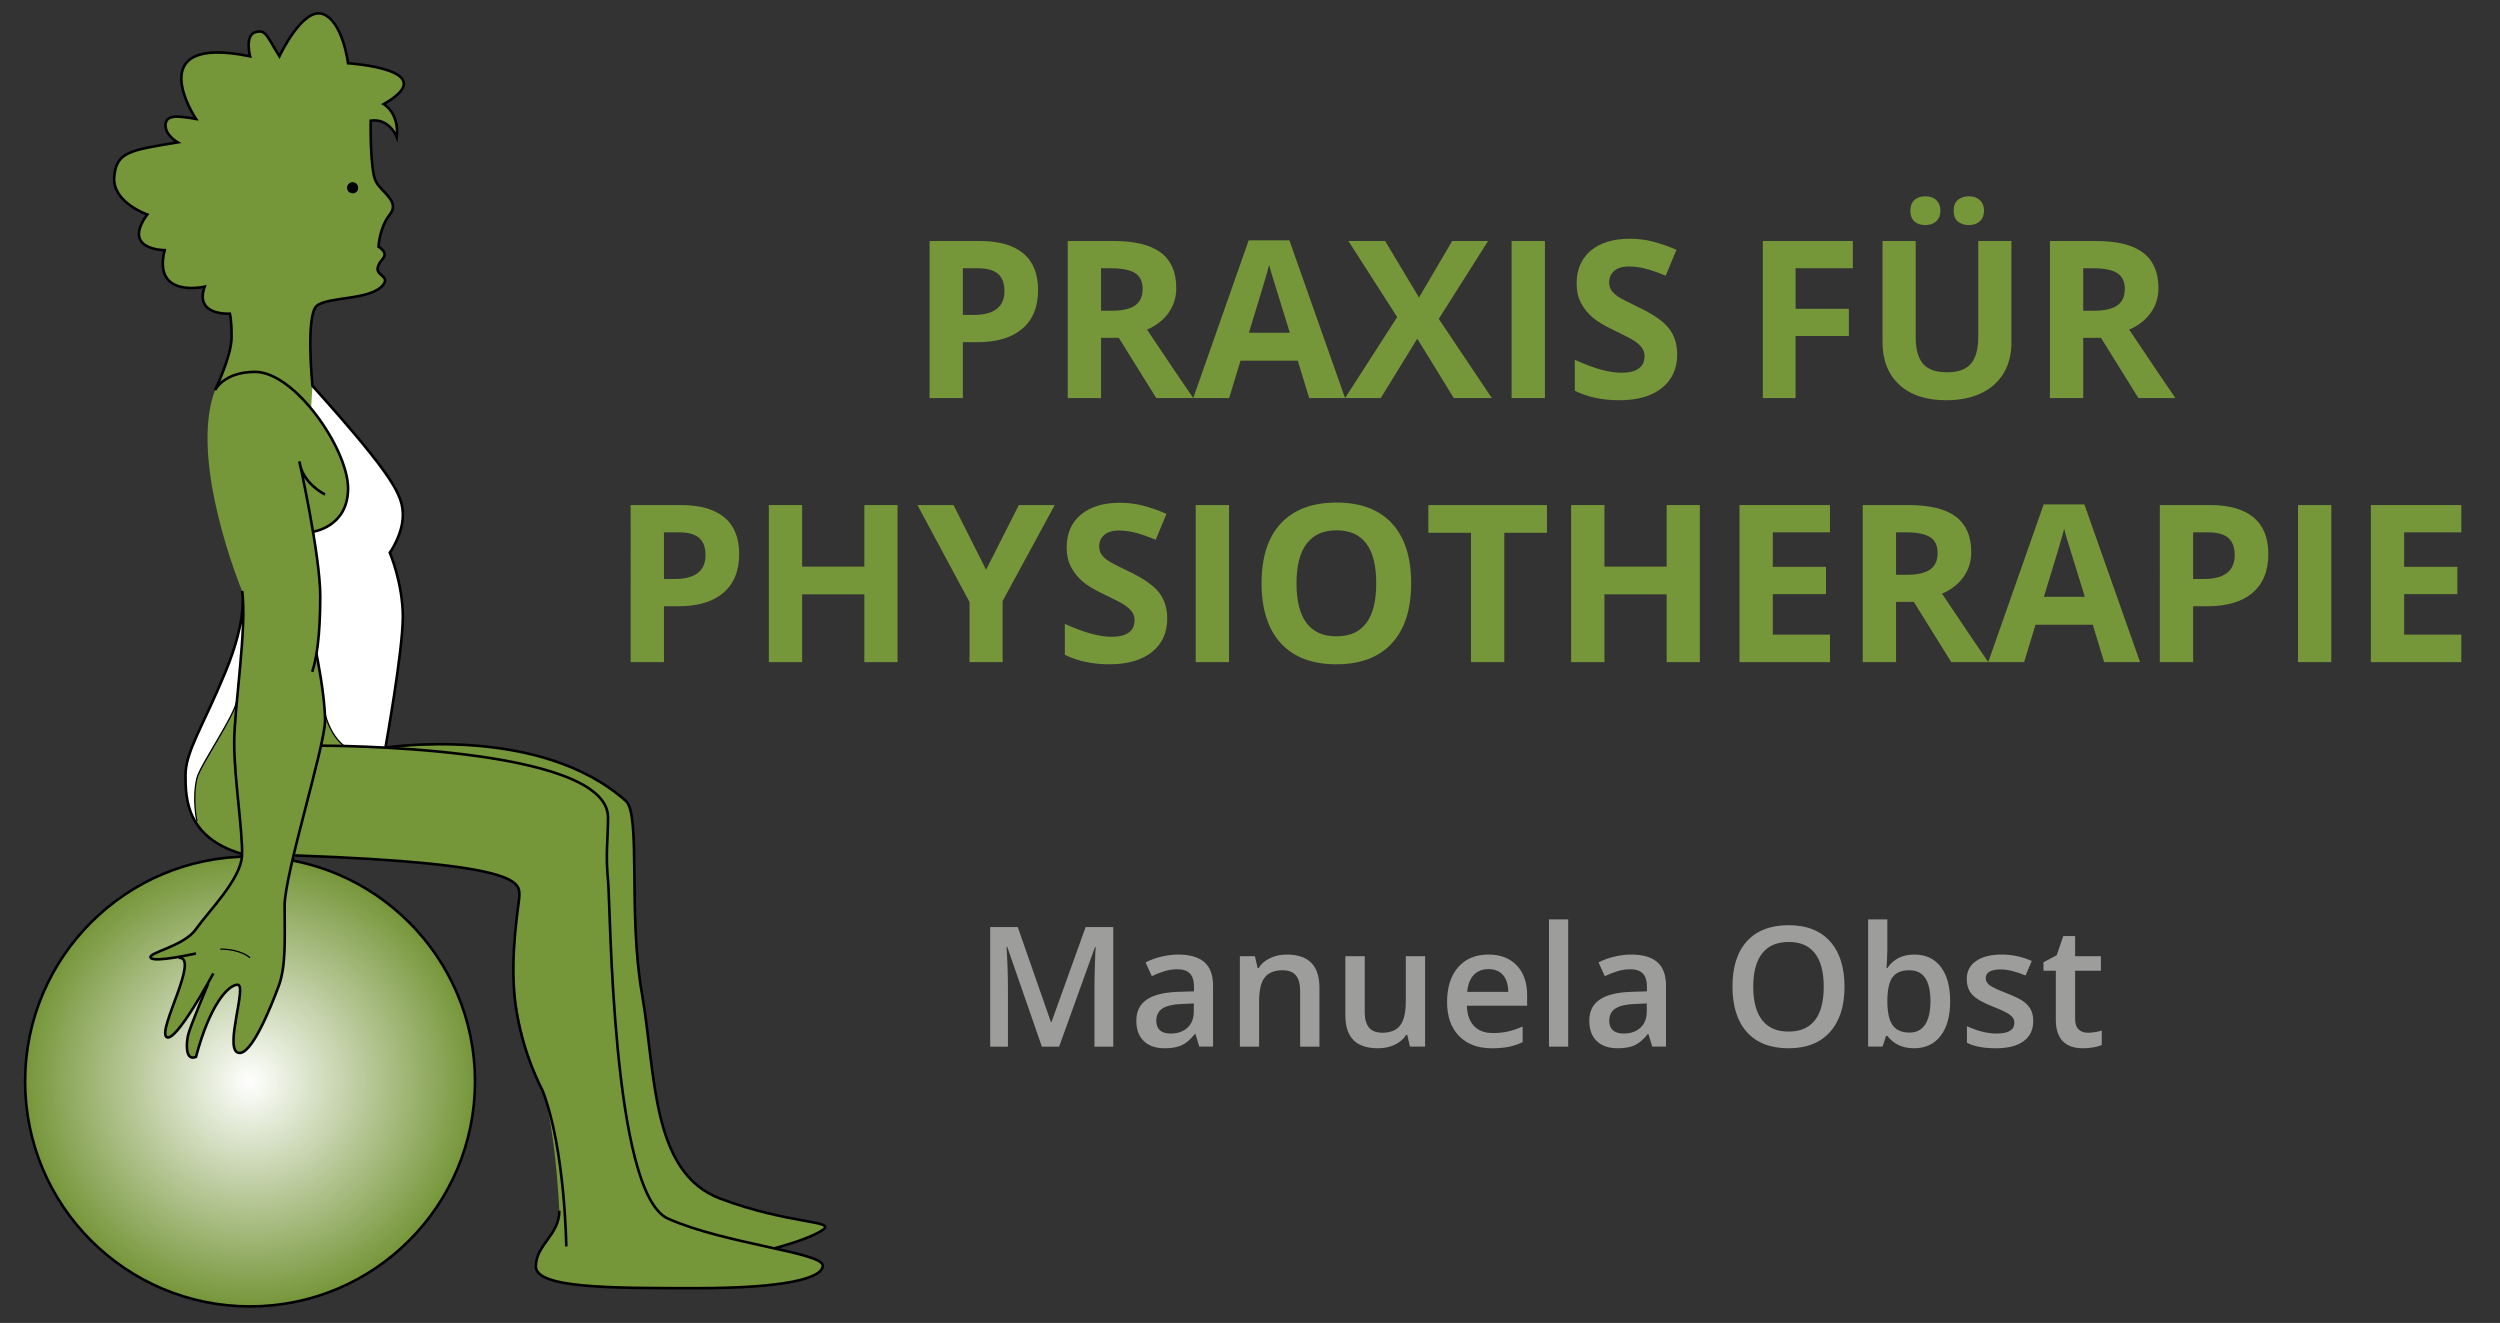 <?xml version="1.0" encoding="utf-8"?>
<!-- Generator: Adobe Illustrator 16.0.3, SVG Export Plug-In . SVG Version: 6.00 Build 0)  -->
<!DOCTYPE svg PUBLIC "-//W3C//DTD SVG 1.1//EN" "http://www.w3.org/Graphics/SVG/1.1/DTD/svg11.dtd">
<svg version="1.1" id="Ebene_1" xmlns="http://www.w3.org/2000/svg" xmlns:xlink="http://www.w3.org/1999/xlink" x="0px" y="0px"
	 width="480px" height="254px" viewBox="0 0 480 254" enable-background="new 0 0 480 254" xml:space="preserve">
<rect x="0" y="0" width="480" height="254" fill="#333333" stroke="none"/>
<g>
	
		<radialGradient id="SVGID_1_" cx="47.973" cy="45.573" r="43.189" gradientTransform="matrix(1 0 0 -1 0.04 253.215)" gradientUnits="userSpaceOnUse">
		<stop  offset="0" style="stop-color:#FFFFFF"/>
		<stop  offset="1" style="stop-color:#76963A"/>
	</radialGradient>
	<circle fill="url(#SVGID_1_)" stroke="#000000" stroke-width="0.5" stroke-miterlimit="10" cx="48.013" cy="207.642" r="43.189"/>
	<path fill="#76963A" d="M148.65,239.68c0,0,6.646-1.701,9.318-3.539c2.672-1.834-6.346-1.002-19.696-6.009
		c-13.352-5.008-12.35-24.2-15.022-39.391c-2.672-15.191-0.169-34.359-3.091-36.96c-16.606-14.784-46.921-9.984-46.921-9.984
		l0.767,1.252l-8.008-1.877c-2.84-2.335-3.587-6.177-3.587-6.177l-6.635,7.054l47.32,17.776l11.768,55.082l14.897,24.659
		L148.65,239.68"/>
	<path fill="#76963A" d="M59.941,78.693c-3.361-4.138-7.43-7.293-10.97-7.293c-6.024,0-7.68,3.505-7.68,3.505
		s3.173-6.507,3.173-10.182c0-3.672-0.333-4.506-0.333-4.506s-6.842,0.499-4.839-5.175c0,0-10.016,2.335-7.68-7.01
		c0,0-8.344,0.002-3.336-6.842c0,0-6.729-2.348-6.345-7.179c0.383-4.832,2.945-5.157,12.185-6.676c0,0-2.417-1.361-2.335-3.339
		c0.083-1.977,2.085-1.793,5.841-1.167c0,0-10.935-16.358,10.39-12.018c0,0-1.044-4.005,0.989-4.62
		c2.035-0.615,2.202,0.679,4.644,4.62c0,0,4.424-9.43,8.297-8.123c3.873,1.306,4.886,9.459,4.886,9.459s18.532,1.166,6.846,7.844
		c0,0,3.004,1.67,2.504,6.343c0,0-1.334-3.671-5.007-3.17c0,0-0.169,9.514,1.001,11.684c1.169,2.168,4.675,3.84,2.672,6.343
		c-2.003,2.504-2.171,6.175-2.171,6.175s1.17,0.667,1.17,1.502s-1.174,1.334-1.339,2.67c-0.163,1.336,2.188,1.521,1.17,3.005
		c-2.172,3.172-10.68,2.339-12.851,4.174c-2.171,1.834-0.837,15.354-0.837,15.354L59.941,78.693z"/>
	<path fill="#76963A" d="M41.292,74.905c0,0,1.655-3.505,7.68-3.505c7.679,0,17.858,14.853,17.858,22.365
		c0,7.511-6.842,8.347-6.842,8.347s1.502,9.301,1.502,12.352c0,4.473-0.246,7.805-0.603,10.276l-0.125,0.808
		c0,0,1.647,7.945,1.647,12.785s-7.761,29.38-7.761,35.553s0.333,11.517-1.17,15.522c-1.502,4.006-5.341,13.684-7.844,12.683
		c-2.504-1.001,1.835-13.019,0-13.019c-1.834,0-5.339,3.841-8.011,13.855c0,0-5.927,2.672,3.336-16.023
		c0,0-7.347,13.684-9.013,12.182s6.514-15.52,2.34-15.186l-1.167,0.015c-1.951,0.294-3.868,0.446-4.178-0.022
		c-0.664-0.994,6.345-2.16,8.682-5.5c2.335-3.342,8.677-9.612,8.844-14.153c0.168-4.542-1.502-14.812-1.502-21.61
		s2.527-22.491,1.515-29.166C46.479,113.462,36.112,88.509,41.292,74.905z"/>
	<path fill="#76963A" d="M45.501,134.413c-0.379,2.973-6.858,12.593-7.694,15.019c-1.687,4.883,0.363,9.318,0.363,9.318
		c1.581,2.109,4.147,3.986,8.306,5.208l10.174,0.282c44.233,1.587,43.064,5.304,43.064,7.808c0,2.503-0.668,4.175-0.668,4.175
		s-2.676,16.104,4.507,31.42c3.015,6.436,3.841,24.83,3.841,24.83c0,4.672-4.507,6.51-4.507,10.68
		c0,4.178,14.184,4.175,30.877,4.175c16.692,0,24.204-1.835,24.204-4.341c0-2.502-18.864-4.174-29.712-9.012
		c-10.848-4.846-11.016-60.007-11.517-65.015s0-7.761,0-12.017c0-13.885-55.109-13.771-55.109-13.771L45.501,134.413z"/>
	<path fill="#FFFFFF" d="M45.572,133.654c0.676-7.183,1.588-15.715,0.908-20.191c0,0,1.161,5.007-3.18,15.521
		c-4.343,10.515-7.681,15.314-7.681,19.841c0,2.7,0.067,6.438,2.376,9.687l-0.188-0.818c0,0-0.936-4.256,0-8.262
		c0.583-2.5,7.315-12.045,7.694-15.019L45.572,133.654z"/>
	<path fill="#FFFFFF" d="M59.729,78.431c4.033,4.877,7.1,11.212,7.1,15.333c0,7.511-6.842,8.347-6.842,8.347l0.297,1.109
		c0.677,4.19,1.205,8.391,1.205,11.243c0,4.777-0.282,8.254-0.681,10.772l-0.047,0.313c0,0,1.127,5.437,1.514,10.054l0.133,1.394
		c0,0,0.748,3.842,3.587,6.177l8.008,0.375c0,0,3.341-18.569,3.341-25.078c0-6.51-2.5-12.353-2.5-12.353s2.5-3.503,2.5-7.177
		c0-3.674-1.334-7.012-17.358-24.87L59.729,78.431z"/>
	<circle cx="67.708" cy="36.057" r="1.043"/>
	<path fill="none" stroke="#000000" stroke-width="0.5" stroke-miterlimit="10" d="M61.63,143.172c0,0,55.109-0.113,55.109,13.771
		c0,4.256-0.501,7.01,0,12.017c0.501,5.007,0.668,60.169,11.517,65.015c10.848,4.838,29.712,6.51,29.712,9.012
		c0,2.506-7.511,4.341-24.204,4.341c-16.693,0-30.877,0.003-30.877-4.175c0-4.17,4.507-6.008,4.507-10.68"/>
	<path fill="none" stroke="#000000" stroke-width="0.5" stroke-miterlimit="10" d="M108.727,239.313c0,0-0.218-18.728-4.558-29.949"
		/>
	<path fill="none" stroke="#000000" stroke-width="0.5" stroke-miterlimit="10" d="M104.169,209.363c0,0-3.944-7.081-5.227-16.715
		c-1.166-9.397,0.771-19.287,0.771-20.602c0-2.504,1.169-6.221-43.064-7.808"/>
	<path fill="none" stroke="#000000" stroke-width="0.5" stroke-miterlimit="10" d="M74.004,143.547c0,0,29.548-4.55,46.154,10.234
		c2.922,2.602,0.418,21.77,3.091,36.96s1.67,34.383,15.022,39.391c13.351,5.007,22.368,4.175,19.696,6.009
		c-2.671,1.838-9.318,3.538-9.318,3.538"/>
	<path fill="none" stroke="#000000" stroke-width="0.5" stroke-miterlimit="10" d="M74.004,143.547c0,0,3.341-18.569,3.341-25.078
		c0-6.51-2.5-12.353-2.5-12.353s2.5-3.503,2.5-7.177s-1.334-7.012-17.358-24.87c0,0-1.334-13.52,0.837-15.354
		c2.171-1.835,10.679-1.002,12.851-4.174c1.018-1.484-1.333-1.669-1.17-3.005c0.165-1.336,1.339-1.835,1.339-2.67
		c0-0.834-1.17-1.502-1.17-1.502s0.168-3.671,2.171-6.175c2.003-2.503-1.503-4.175-2.672-6.343
		c-1.17-2.169-1.001-11.684-1.001-11.684c3.673-0.5,5.007,3.17,5.007,3.17c0.5-4.672-2.504-6.343-2.504-6.343
		c11.686-6.678-6.846-7.844-6.846-7.844s-1.013-8.153-4.886-9.459c-3.873-1.307-8.297,8.123-8.297,8.123
		c-2.442-3.94-2.609-5.234-4.644-4.62c-2.034,0.614-0.989,4.62-0.989,4.62c-21.325-4.34-10.39,12.018-10.39,12.018
		c-3.756-0.626-5.758-0.81-5.841,1.167c-0.083,1.978,2.335,3.339,2.335,3.339c-9.24,1.519-11.802,1.844-12.185,6.676
		c-0.384,4.831,6.345,7.179,6.345,7.179c-5.008,6.844,3.336,6.842,3.336,6.842c-2.336,9.346,7.68,7.01,7.68,7.01
		c-2.003,5.674,4.839,5.175,4.839,5.175s0.333,0.834,0.333,4.506c0,3.674-3.173,10.182-3.173,10.182s1.655-3.505,7.68-3.505
		c7.679,0,17.858,14.853,17.858,22.365c0,7.511-6.842,8.347-6.842,8.347"/>
	<path fill="none" stroke="#000000" stroke-width="0.5" stroke-miterlimit="10" d="M62.409,94.934c0,0-4.381-2.087-4.925-6.342
		c0,0,4.006,18.026,4.006,25.872c0,7.845-0.755,12.184-1.545,14.521"/>
	<path fill="none" stroke="#000000" stroke-width="0.5" stroke-miterlimit="10" d="M40.959,186.904c0,0-7.347,13.684-9.013,12.182
		s6.514-15.52,2.34-15.186"/>
	<path fill="none" stroke="#000000" stroke-width="0.5" stroke-miterlimit="10" d="M37.623,183.063c0,0-8.016,1.828-8.682,0.83
		c-0.664-0.994,6.345-2.16,8.682-5.5c2.335-3.341,8.677-9.611,8.844-14.152c0.168-4.542-1.502-14.811-1.502-21.61
		c0-6.799,2.527-22.491,1.515-29.166c0,0,1.161,5.007-3.18,15.522c-4.343,10.514-7.681,15.313-7.681,19.84
		c0,4.529,0.188,11.998,10.857,15.132"/>
	<path fill="none" stroke="#000000" stroke-width="0.25" stroke-miterlimit="10" d="M48.013,183.893c0,0-1.709-1.664-5.715-1.664"/>
	<path fill="none" stroke="#000000" stroke-width="0.25" stroke-miterlimit="10" d="M62.409,136.995c0,0,0.748,3.842,3.587,6.177"/>
	<path fill="none" stroke="#000000" stroke-width="0.25" stroke-miterlimit="10" d="M37.807,157.693c0,0-0.936-4.256,0-8.262
		c0.583-2.5,7.315-12.046,7.694-15.02"/>
	<circle cx="67.708" cy="36.057" r="1.043"/>
	<path fill="none" stroke="#000000" stroke-width="0.5" stroke-miterlimit="10" d="M39.955,188.891c0,0-3.46,8.246-3.829,9.793
		c-0.369,1.545-0.615,5.103,1.496,4.244c2.672-10.015,6.177-13.855,8.011-13.855c1.835,0-2.504,12.017,0,13.019
		c2.503,1.001,6.342-8.676,7.844-12.683c1.502-4.006,1.17-9.35,1.17-15.522c0-6.172,7.761-30.713,7.761-35.553
		s-1.647-12.785-1.647-12.785"/>
</g>
<g>
	<path fill="#76963A" d="M199.312,55.678c0,3.246-1.015,5.728-3.043,7.447c-2.029,1.72-4.914,2.579-8.654,2.579h-2.744v10.728
		h-6.395v-30.16h9.634c3.658,0,6.44,0.787,8.345,2.362S199.312,52.556,199.312,55.678z M184.871,60.464h2.104
		c1.967,0,3.438-0.388,4.415-1.165c0.976-0.777,1.464-1.909,1.464-3.394c0-1.499-0.409-2.606-1.228-3.321
		c-0.818-0.715-2.101-1.073-3.847-1.073h-2.909V60.464z"/>
	<path fill="#76963A" d="M211.401,64.858v11.574h-6.395v-30.16h8.788c4.098,0,7.131,0.746,9.098,2.238
		c1.967,1.492,2.95,3.758,2.95,6.797c0,1.774-0.488,3.353-1.465,4.734c-0.977,1.382-2.359,2.465-4.146,3.25
		c4.539,6.78,7.496,11.161,8.871,13.141h-7.097l-7.2-11.574H211.401z M211.401,59.659h2.063c2.022,0,3.514-0.336,4.477-1.01
		c0.962-0.674,1.444-1.733,1.444-3.177c0-1.43-0.492-2.448-1.475-3.054c-0.983-0.604-2.506-0.907-4.569-0.907h-1.939V59.659z"/>
	<path fill="#76963A" d="M251.362,76.432l-2.187-7.179h-10.994l-2.188,7.179h-6.894l10.648-30.285h7.819l10.685,30.285H251.362z
		 M247.649,63.889c-2.021-6.505-3.16-10.184-3.413-11.037c-0.255-0.853-0.438-1.527-0.549-2.022
		c-0.451,1.761-1.752,6.113-3.898,13.059H247.649z"/>
	<path fill="#76963A" d="M286.433,76.432h-7.303l-7.014-11.408l-7.014,11.408h-6.85l10.006-15.555l-9.366-14.605h7.056l6.498,10.851
		l6.374-10.851h6.892l-9.47,14.956L286.433,76.432z"/>
	<path fill="#76963A" d="M290.229,76.432v-30.16h6.396v30.16H290.229z"/>
	<path fill="#76963A" d="M322.019,68.056c0,2.723-0.979,4.869-2.939,6.437c-1.959,1.567-4.687,2.352-8.179,2.352
		c-3.219,0-6.065-0.605-8.541-1.815v-5.941c2.035,0.908,3.758,1.547,5.167,1.918c1.411,0.372,2.699,0.557,3.869,0.557
		c1.402,0,2.479-0.268,3.228-0.804c0.75-0.537,1.125-1.334,1.125-2.394c0-0.591-0.165-1.117-0.495-1.578
		c-0.33-0.461-0.815-0.905-1.454-1.331c-0.641-0.426-1.943-1.106-3.909-2.042c-1.844-0.867-3.226-1.698-4.147-2.496
		c-0.921-0.797-1.657-1.726-2.207-2.785c-0.551-1.059-0.825-2.297-0.825-3.714c0-2.667,0.904-4.765,2.713-6.292
		c1.808-1.527,4.309-2.29,7.498-2.29c1.569,0,3.064,0.186,4.488,0.557c1.423,0.372,2.911,0.894,4.466,1.568l-2.063,4.972
		c-1.609-0.66-2.939-1.121-3.992-1.382c-1.053-0.261-2.087-0.392-3.104-0.392c-1.211,0-2.139,0.282-2.785,0.846
		s-0.97,1.299-0.97,2.207c0,0.564,0.131,1.056,0.392,1.475c0.261,0.42,0.678,0.825,1.248,1.217s1.922,1.097,4.054,2.115
		c2.819,1.348,4.751,2.699,5.797,4.053S322.019,66.089,322.019,68.056z"/>
	<path fill="#76963A" d="M344.753,76.432h-6.292v-30.16h17.288v5.24h-10.996v7.777h10.232v5.219h-10.232V76.432z"/>
	<path fill="#76963A" d="M386.197,46.271v19.516c0,2.228-0.498,4.18-1.495,5.858s-2.438,2.964-4.321,3.857
		c-1.885,0.894-4.113,1.341-6.685,1.341c-3.879,0-6.891-0.994-9.036-2.981c-2.145-1.987-3.218-4.707-3.218-8.159V46.271h6.374
		v18.463c0,2.325,0.468,4.03,1.403,5.116s2.482,1.629,4.642,1.629c2.091,0,3.607-0.546,4.549-1.64
		c0.941-1.094,1.413-2.809,1.413-5.147V46.271H386.197z M366.785,40.474c0-0.894,0.258-1.582,0.773-2.063
		c0.517-0.482,1.215-0.722,2.094-0.722c0.908,0,1.62,0.255,2.136,0.763c0.517,0.509,0.773,1.183,0.773,2.021
		c0,0.826-0.261,1.489-0.783,1.991c-0.523,0.502-1.231,0.752-2.126,0.752c-0.879,0-1.577-0.241-2.094-0.722
		C367.043,42.015,366.785,41.341,366.785,40.474z M375.1,40.474c0-0.962,0.278-1.667,0.835-2.115c0.557-0.446,1.248-0.67,2.073-0.67
		c0.894,0,1.606,0.247,2.135,0.743c0.529,0.495,0.795,1.176,0.795,2.042c0,0.839-0.269,1.506-0.805,2.001
		c-0.537,0.496-1.245,0.743-2.125,0.743c-0.825,0-1.517-0.223-2.073-0.67C375.378,42.101,375.1,41.41,375.1,40.474z"/>
	<path fill="#76963A" d="M399.977,64.858v11.574h-6.395v-30.16h8.788c4.098,0,7.131,0.746,9.099,2.238
		c1.966,1.492,2.949,3.758,2.949,6.797c0,1.774-0.488,3.353-1.465,4.734c-0.977,1.382-2.358,2.465-4.146,3.25
		c4.539,6.78,7.495,11.161,8.871,13.141h-7.097l-7.199-11.574H399.977z M399.977,59.659h2.063c2.021,0,3.515-0.336,4.477-1.01
		c0.964-0.674,1.444-1.733,1.444-3.177c0-1.43-0.492-2.448-1.475-3.054c-0.983-0.604-2.507-0.907-4.569-0.907h-1.94V59.659z"/>
	<path fill="#76963A" d="M141.921,106.377c0,3.246-1.015,5.729-3.043,7.447c-2.028,1.719-4.913,2.579-8.654,2.579h-2.744v10.728
		h-6.395V96.97h9.634c3.658,0,6.439,0.787,8.345,2.362C140.968,100.907,141.921,103.255,141.921,106.377z M127.48,111.163h2.104
		c1.967,0,3.438-0.389,4.415-1.166s1.465-1.909,1.465-3.394c0-1.499-0.409-2.606-1.228-3.321c-0.818-0.715-2.101-1.073-3.848-1.073
		h-2.908V111.163z"/>
	<path fill="#76963A" d="M172.329,127.13h-6.375v-13.017H154.01v13.017h-6.395V96.97h6.395v11.821h11.944V96.97h6.375V127.13z"/>
	<path fill="#76963A" d="M189.327,109.389l6.292-12.418h6.89l-10.005,18.422v11.738h-6.354v-11.532L176.146,96.97h6.931
		L189.327,109.389z"/>
	<path fill="#76963A" d="M224.108,118.754c0,2.723-0.979,4.869-2.939,6.437c-1.96,1.567-4.687,2.352-8.18,2.352
		c-3.218,0-6.065-0.605-8.541-1.815v-5.941c2.036,0.908,3.758,1.547,5.168,1.918s2.699,0.557,3.868,0.557
		c1.402,0,2.479-0.268,3.229-0.805c0.749-0.536,1.124-1.334,1.124-2.393c0-0.591-0.165-1.117-0.495-1.578
		c-0.33-0.461-0.815-0.905-1.455-1.331c-0.639-0.426-1.942-1.106-3.909-2.042c-1.843-0.867-3.226-1.699-4.147-2.497
		c-0.921-0.797-1.657-1.726-2.207-2.785c-0.551-1.059-0.826-2.297-0.826-3.714c0-2.667,0.905-4.765,2.713-6.292
		s4.308-2.29,7.499-2.29c1.567,0,3.063,0.186,4.486,0.557s2.912,0.894,4.466,1.568l-2.063,4.972c-1.609-0.66-2.94-1.121-3.992-1.382
		c-1.052-0.261-2.087-0.392-3.105-0.392c-1.21,0-2.138,0.282-2.785,0.846s-0.969,1.299-0.969,2.207c0,0.564,0.13,1.056,0.392,1.475
		c0.261,0.42,0.677,0.826,1.248,1.217s1.922,1.097,4.054,2.115c2.819,1.348,4.751,2.699,5.797,4.053
		C223.585,115.127,224.108,116.788,224.108,118.754z"/>
	<path fill="#76963A" d="M229.576,127.13V96.97h6.398v30.16H229.576z"/>
	<path fill="#76963A" d="M270.941,112.009c0,4.992-1.237,8.83-3.713,11.511c-2.477,2.682-6.024,4.023-10.646,4.023
		s-8.169-1.341-10.645-4.023c-2.476-2.682-3.713-6.532-3.713-11.553c0-5.02,1.241-8.853,3.723-11.501
		c2.482-2.647,6.042-3.971,10.677-3.971s8.179,1.334,10.634,4.002C269.714,103.166,270.941,107.003,270.941,112.009z
		 M248.93,112.009c0,3.37,0.64,5.907,1.919,7.612c1.278,1.705,3.19,2.558,5.734,2.558c5.104,0,7.654-3.389,7.654-10.17
		c0-6.794-2.538-10.191-7.612-10.191c-2.545,0-4.463,0.856-5.756,2.568S248.93,108.64,248.93,112.009z"/>
	<path fill="#76963A" d="M288.826,127.13h-6.396v-24.838h-8.189V96.97h22.775v5.322h-8.19V127.13z"/>
	<path fill="#76963A" d="M326.372,127.13h-6.375v-13.017h-11.944v13.017h-6.395V96.97h6.395v11.821h11.944V96.97h6.375V127.13z"/>
	<path fill="#76963A" d="M351.355,127.13h-17.371V96.97h17.371v5.24H340.38v6.622h10.212v5.24H340.38v7.777h10.976V127.13z"/>
	<path fill="#76963A" d="M364.041,115.557v11.574h-6.395V96.97h8.788c4.098,0,7.131,0.746,9.099,2.238
		c1.966,1.492,2.949,3.758,2.949,6.797c0,1.774-0.489,3.352-1.465,4.734c-0.977,1.382-2.358,2.465-4.146,3.25
		c4.539,6.78,7.495,11.161,8.87,13.141h-7.096l-7.199-11.574H364.041z M364.041,110.358h2.063c2.021,0,3.515-0.337,4.477-1.011
		c0.963-0.674,1.444-1.733,1.444-3.177c0-1.43-0.492-2.448-1.475-3.054c-0.984-0.604-2.508-0.907-4.569-0.907h-1.94V110.358z"/>
	<path fill="#76963A" d="M404.001,127.13l-2.187-7.179h-10.996l-2.188,7.179h-6.89l10.645-30.285h7.819l10.687,30.285H404.001z
		 M400.287,114.587c-2.021-6.505-3.159-10.184-3.413-11.037c-0.256-0.853-0.438-1.526-0.548-2.022
		c-0.453,1.761-1.753,6.114-3.898,13.059H400.287z"/>
	<path fill="#76963A" d="M435.523,106.377c0,3.246-1.015,5.729-3.044,7.447c-2.028,1.719-4.913,2.579-8.653,2.579h-2.744v10.728
		h-6.395V96.97h9.634c3.658,0,6.439,0.787,8.345,2.362C434.57,100.907,435.523,103.255,435.523,106.377z M421.082,111.163h2.105
		c1.966,0,3.438-0.389,4.414-1.166s1.465-1.909,1.465-3.394c0-1.499-0.409-2.606-1.228-3.321c-0.819-0.715-2.101-1.073-3.848-1.073
		h-2.909V111.163z"/>
	<path fill="#76963A" d="M441.216,127.13V96.97h6.396v30.16H441.216z"/>
	<path fill="#76963A" d="M472.573,127.13h-17.37V96.97h17.37v5.24h-10.976v6.622h10.213v5.24h-10.213v7.777h10.976V127.13z"/>
</g>
<g>
	<path fill="#9D9D9C" d="M200.04,200.954l-6.657-19.171h-0.125c0.178,2.848,0.267,5.517,0.267,8.008v11.163h-3.407v-22.955h5.291
		l6.375,18.261h0.094l6.563-18.261h5.307v22.955h-3.611v-11.352c0-1.142,0.028-2.628,0.086-4.46
		c0.058-1.831,0.107-2.941,0.149-3.328h-0.126l-6.893,19.14H200.04z"/>
	<path fill="#9D9D9C" d="M230.265,200.954l-0.738-2.418h-0.125c-0.839,1.057-1.68,1.777-2.528,2.158
		c-0.848,0.383-1.938,0.574-3.266,0.574c-1.707,0-3.039-0.461-3.996-1.382c-0.958-0.921-1.437-2.225-1.437-3.91
		c0-1.789,0.665-3.14,1.994-4.051s3.355-1.408,6.077-1.491l2.999-0.095v-0.926c0-1.109-0.258-1.939-0.777-2.488
		c-0.519-0.55-1.321-0.824-2.41-0.824c-0.89,0-1.743,0.13-2.56,0.392c-0.816,0.262-1.602,0.57-2.355,0.927l-1.193-2.638
		c0.942-0.492,1.973-0.866,3.093-1.122c1.121-0.257,2.177-0.386,3.171-0.386c2.209,0,3.876,0.482,5.003,1.444
		c1.125,0.964,1.689,2.477,1.689,4.538v11.697H230.265z M224.769,198.442c1.339,0,2.416-0.375,3.227-1.123
		c0.812-0.749,1.216-1.798,1.216-3.148v-1.507l-2.228,0.094c-1.738,0.063-3.002,0.354-3.792,0.872
		c-0.791,0.519-1.185,1.311-1.185,2.379c0,0.774,0.229,1.373,0.69,1.797S223.848,198.442,224.769,198.442z"/>
	<path fill="#9D9D9C" d="M253.331,200.954h-3.706v-10.677c0-1.34-0.27-2.34-0.808-2.999c-0.539-0.659-1.396-0.989-2.567-0.989
		c-1.56,0-2.7,0.462-3.423,1.383c-0.722,0.921-1.083,2.465-1.083,4.631v8.651h-3.69v-17.365h2.889l0.519,2.276h0.188
		c0.523-0.826,1.267-1.465,2.229-1.915s2.03-0.676,3.203-0.676c4.166,0,6.249,2.12,6.249,6.359V200.954z"/>
	<path fill="#9D9D9C" d="M270.711,200.954l-0.518-2.276h-0.188c-0.513,0.806-1.243,1.438-2.189,1.899
		c-0.948,0.46-2.029,0.691-3.243,0.691c-2.104,0-3.675-0.523-4.71-1.57c-1.036-1.047-1.554-2.633-1.554-4.758v-11.352h3.721v10.708
		c0,1.329,0.271,2.326,0.815,2.991c0.544,0.664,1.398,0.997,2.56,0.997c1.55,0,2.688-0.463,3.414-1.39
		c0.729-0.927,1.093-2.479,1.093-4.655v-8.651h3.705v17.365H270.711z"/>
	<path fill="#9D9D9C" d="M286.459,201.269c-2.699,0-4.812-0.787-6.335-2.363c-1.521-1.576-2.284-3.744-2.284-6.509
		c0-2.836,0.708-5.065,2.12-6.688c1.412-1.623,3.354-2.435,5.825-2.435c2.292,0,4.103,0.697,5.433,2.089
		c1.329,1.392,1.994,3.307,1.994,5.747v1.993H281.64c0.053,1.686,0.508,2.98,1.366,3.887c0.857,0.905,2.066,1.357,3.627,1.357
		c1.026,0,1.98-0.097,2.866-0.29c0.885-0.194,1.833-0.516,2.849-0.966v2.998c-0.899,0.43-1.812,0.734-2.732,0.911
		C288.694,201.18,287.644,201.269,286.459,201.269z M285.785,186.069c-1.172,0-2.111,0.372-2.817,1.115
		c-0.708,0.743-1.129,1.826-1.266,3.25h7.883c-0.022-1.434-0.367-2.52-1.037-3.258C287.879,186.438,286.958,186.069,285.785,186.069
		z"/>
	<path fill="#9D9D9C" d="M301.093,200.954h-3.688v-24.431h3.688V200.954z"/>
	<path fill="#9D9D9C" d="M317.234,200.954l-0.738-2.418h-0.126c-0.838,1.057-1.68,1.777-2.527,2.158
		c-0.848,0.383-1.938,0.574-3.266,0.574c-1.708,0-3.039-0.461-3.996-1.382c-0.959-0.921-1.437-2.225-1.437-3.91
		c0-1.789,0.664-3.14,1.993-4.051c1.33-0.911,3.354-1.408,6.076-1.491l2.999-0.095v-0.926c0-1.109-0.259-1.939-0.777-2.488
		c-0.518-0.55-1.321-0.824-2.409-0.824c-0.891,0-1.743,0.13-2.56,0.392s-1.602,0.57-2.355,0.927l-1.193-2.638
		c0.941-0.492,1.974-0.866,3.093-1.122c1.121-0.257,2.177-0.386,3.173-0.386c2.208,0,3.874,0.482,5,1.444
		c1.125,0.964,1.688,2.477,1.688,4.538v11.697H317.234z M311.737,198.442c1.341,0,2.416-0.375,3.228-1.123
		c0.812-0.749,1.217-1.798,1.217-3.148v-1.507l-2.229,0.094c-1.737,0.063-3.002,0.354-3.791,0.872
		c-0.791,0.519-1.187,1.311-1.187,2.379c0,0.774,0.23,1.373,0.691,1.797S310.816,198.442,311.737,198.442z"/>
	<path fill="#9D9D9C" d="M354.146,189.445c0,3.736-0.935,6.641-2.803,8.714c-1.868,2.072-4.515,3.109-7.937,3.109
		c-3.465,0-6.126-1.028-7.984-3.085c-1.857-2.058-2.787-4.98-2.787-8.77s0.934-6.699,2.804-8.729
		c1.868-2.031,4.534-3.047,7.998-3.047c3.412,0,6.051,1.032,7.914,3.094C353.215,182.794,354.146,185.698,354.146,189.445z
		 M336.624,189.445c0,2.827,0.57,4.969,1.712,6.43c1.141,1.46,2.83,2.19,5.071,2.19c2.229,0,3.911-0.723,5.047-2.167
		c1.136-1.445,1.705-3.596,1.705-6.453c0-2.815-0.563-4.951-1.689-6.406c-1.124-1.454-2.802-2.183-5.032-2.183
		c-2.25,0-3.947,0.729-5.094,2.183C337.196,184.494,336.624,186.63,336.624,189.445z"/>
	<path fill="#9D9D9C" d="M367.555,183.274c2.167,0,3.854,0.785,5.063,2.355c1.209,1.569,1.813,3.774,1.813,6.61
		c0,2.848-0.612,5.063-1.837,6.649c-1.226,1.586-2.926,2.379-5.103,2.379c-2.198,0-3.904-0.791-5.118-2.371h-0.251l-0.677,2.057
		h-2.763v-24.431h3.69v5.81c0,0.43-0.021,1.067-0.063,1.915c-0.041,0.848-0.073,1.388-0.094,1.617h0.157
		C363.546,184.139,365.272,183.274,367.555,183.274z M366.598,186.289c-1.486,0-2.558,0.438-3.211,1.312
		c-0.655,0.874-0.992,2.337-1.013,4.388v0.252c0,2.113,0.334,3.645,1.005,4.592c0.669,0.947,1.763,1.422,3.28,1.422
		c1.31,0,2.302-0.519,2.976-1.555c0.676-1.037,1.013-2.532,1.013-4.49C370.647,188.263,369.298,186.289,366.598,186.289z"/>
	<path fill="#9D9D9C" d="M390.384,196.009c0,1.695-0.617,2.996-1.853,3.901s-3.004,1.358-5.307,1.358
		c-2.313,0-4.172-0.351-5.574-1.053v-3.187c2.042,0.941,3.941,1.413,5.7,1.413c2.271,0,3.406-0.686,3.406-2.057
		c0-0.44-0.126-0.807-0.377-1.1s-0.664-0.597-1.24-0.91c-0.575-0.314-1.377-0.67-2.401-1.068c-2-0.773-3.352-1.549-4.06-2.323
		c-0.707-0.774-1.059-1.779-1.059-3.015c0-1.486,0.599-2.641,1.797-3.462c1.199-0.822,2.828-1.233,4.891-1.233
		c2.042,0,3.974,0.414,5.794,1.241l-1.193,2.779c-1.874-0.775-3.449-1.162-4.726-1.162c-1.946,0-2.92,0.555-2.92,1.663
		c0,0.545,0.254,1.006,0.761,1.383c0.508,0.376,1.613,0.895,3.32,1.554c1.435,0.556,2.476,1.063,3.125,1.523
		c0.648,0.461,1.131,0.992,1.444,1.593C390.227,194.451,390.384,195.171,390.384,196.009z"/>
	<path fill="#9D9D9C" d="M400.841,198.285c0.899,0,1.8-0.142,2.7-0.424v2.778c-0.407,0.179-0.934,0.327-1.578,0.448
		c-0.645,0.12-1.312,0.181-2.002,0.181c-3.496,0-5.244-1.842-5.244-5.527v-9.357h-2.37v-1.633l2.544-1.351l1.255-3.674h2.277v3.862
		h4.946v2.795h-4.946v9.295c0,0.89,0.222,1.547,0.668,1.971C399.534,198.073,400.119,198.285,400.841,198.285z"/>
</g>
</svg>
